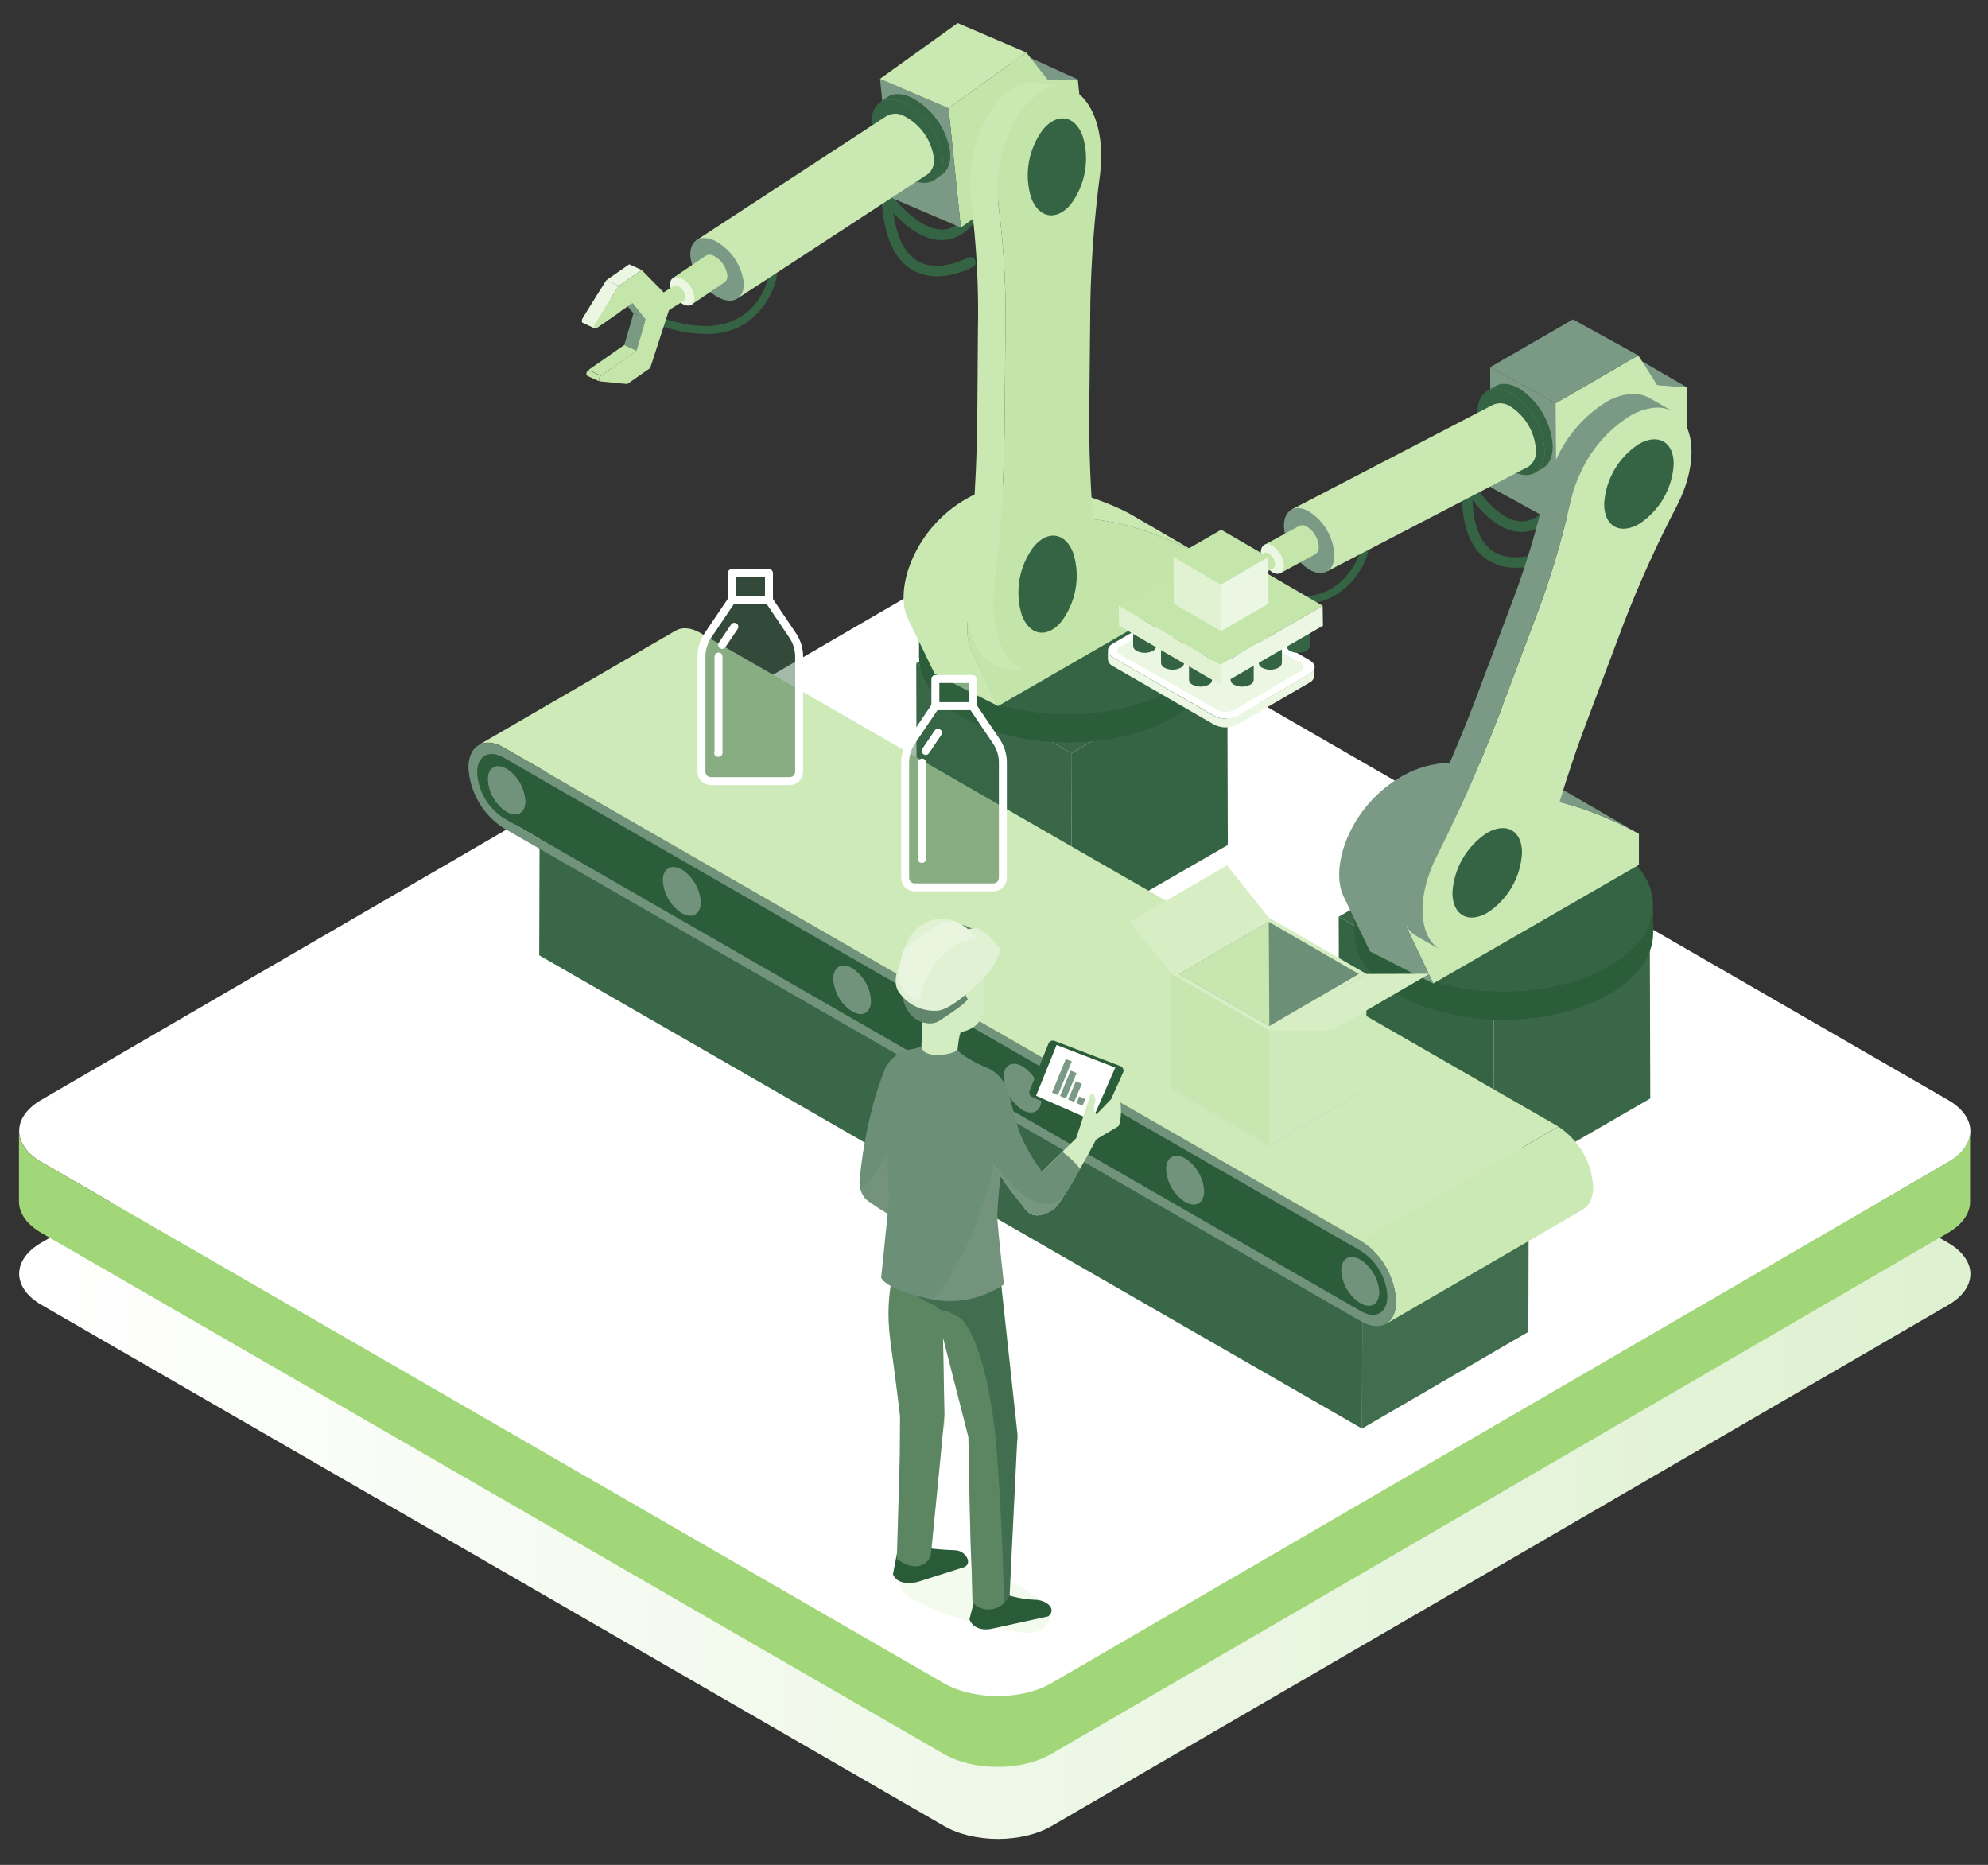 <svg xmlns="http://www.w3.org/2000/svg" width="419" height="393" viewBox="0 0 419 393" fill="none"><rect x="0" y="0" width="419" height="393" fill="#333333" stroke="none"/><g style="mix-blend-mode:multiply"><path d="M199 384.811C205.28 388.431 215.41 388.431 221.64 384.811L410.64 275C416.87 271.37 416.83 265.51 410.56 261.89L220.3 152.07C214.02 148.45 203.9 148.45 197.66 152.07L8.69 261.89C2.46 265.51 2.5 271.38 8.77 275L199 384.811Z" fill="url(#paint0_linear_108_987)"></path></g><path d="M199 354.72C205.28 358.34 215.41 358.34 221.64 354.72L410.64 244.9C416.87 241.28 416.83 235.41 410.56 231.79L220.3 122C214.02 118.38 203.9 118.38 197.66 122L8.69 231.79C2.46 235.41 2.5 241.28 8.77 244.9L199 354.72Z" fill="white"></path><path d="M198.93 369.63C205.2 373.25 215.33 373.25 221.56 369.63L410.56 259.81C413.66 258.01 415.21 255.66 415.22 253.3V238.39C415.22 240.75 413.66 243.1 410.57 244.9L221.57 354.72C215.34 358.34 205.21 358.34 198.93 354.72L8.77 244.9C5.61 243.08 4 240.69 4 238.3V253.21C4 255.6 5.57 257.99 8.73 259.82L198.93 369.63Z" fill="#A1D778"></path><path d="M226 120.77L193.11 139.76L225.78 158.75L258.67 139.76L226 120.77Z" fill="#396747"></path><path d="M225.78 158.75L193.11 139.76L193.22 178.07L225.89 197.05L225.78 158.75Z" fill="#396747"></path><path d="M258.67 139.76L225.78 158.75L225.89 197.05L258.78 178.07L258.67 139.76Z" fill="#346443"></path><path d="M150.55 70.33C152.76 70.142 154.9 69.458 156.81 68.33C158.584 67.184 160.11 65.695 161.299 63.95C162.487 62.205 163.314 60.24 163.73 58.17C163.753 58.059 163.753 57.944 163.731 57.833C163.708 57.721 163.663 57.616 163.599 57.522C163.534 57.429 163.452 57.349 163.356 57.289C163.26 57.228 163.152 57.188 163.04 57.17C162.824 57.135 162.603 57.187 162.425 57.314C162.247 57.442 162.127 57.634 162.09 57.85C162.09 57.91 161.03 63.85 155.94 66.85C151.94 69.24 146.56 69.33 139.94 67.1C139.739 67.042 139.523 67.064 139.337 67.161C139.151 67.257 139.009 67.422 138.94 67.62C138.87 67.828 138.886 68.055 138.983 68.252C139.081 68.449 139.252 68.599 139.46 68.67C143 69.993 146.778 70.559 150.55 70.33Z" fill="#346443"></path><path d="M199.26 50.55H199.4C204.01 50.01 206.19 45.55 206.28 45.36C206.413 45.095 206.434 44.788 206.341 44.507C206.247 44.225 206.045 43.993 205.78 43.86C205.515 43.728 205.208 43.706 204.927 43.8C204.645 43.893 204.413 44.095 204.28 44.36C204.28 44.36 202.52 47.92 199.13 48.36C195.91 48.69 191.96 46.18 187.75 40.96C187.564 40.732 187.296 40.588 187.003 40.558C186.711 40.528 186.418 40.615 186.19 40.8C186.078 40.891 185.984 41.004 185.915 41.131C185.846 41.258 185.803 41.398 185.788 41.542C185.773 41.686 185.787 41.831 185.829 41.97C185.87 42.109 185.939 42.238 186.03 42.35C190.76 48.18 195.21 51 199.26 50.55Z" fill="#346443"></path><path d="M198.78 58.18C201.014 57.925 203.18 57.246 205.16 56.18C205.39 56.023 205.552 55.784 205.614 55.512C205.677 55.24 205.634 54.955 205.495 54.713C205.357 54.471 205.132 54.29 204.866 54.206C204.6 54.122 204.312 54.142 204.06 54.26C204 54.26 198.06 57.58 193.59 55.1C190.24 53.26 188.36 48.71 187.99 41.57C187.995 41.417 187.968 41.265 187.911 41.122C187.853 40.98 187.768 40.851 187.658 40.744C187.549 40.636 187.418 40.553 187.275 40.498C187.132 40.444 186.978 40.419 186.825 40.427C186.672 40.435 186.522 40.474 186.385 40.542C186.248 40.611 186.126 40.707 186.028 40.825C185.93 40.943 185.857 41.079 185.814 41.227C185.772 41.374 185.76 41.528 185.78 41.68C186.19 49.68 188.46 54.81 192.54 57.04C194.456 58.045 196.632 58.442 198.78 58.18Z" fill="#346443"></path><path d="M202.86 151.141C215.11 158.261 235.02 158.261 247.36 151.141C253.57 147.551 256.67 142.851 256.65 138.141V132.141C256.65 136.831 253.56 141.531 247.35 145.141C235.02 152.261 215.1 152.261 202.85 145.141C196.76 141.611 193.71 136.981 193.7 132.351V138.351C193.72 143.001 196.77 147.601 202.86 151.141Z" fill="#2C5D3B"></path><path d="M247.32 145.15C259.66 138.02 259.72 126.49 247.47 119.37C235.22 112.25 215.3 112.24 202.96 119.37C190.62 126.5 190.56 138.02 202.82 145.14C215.08 152.26 235 152.27 247.32 145.15Z" fill="#346443"></path><path d="M210.32 148.81L253.66 123.81V117.29C252.54 116.66 231.31 104.66 218.23 111.29C217.81 111.5 217.39 111.73 216.98 111.97C206.57 117.97 202.09 130.06 204.5 136.57C204.658 136.993 204.852 137.401 205.08 137.79L210.32 148.81Z" fill="#C3E5A9"></path><path d="M217 112C217.41 111.76 217.83 111.53 218.25 111.32C231.33 104.67 252.56 116.67 253.68 117.32L238 108.2C236.88 107.56 217.89 97.85 204.81 104.5C204.39 104.72 203.97 104.94 203.56 105.18C193.14 111.18 188.67 123.27 191.08 129.79C191.241 130.211 191.435 130.619 191.66 131.01L197 142L210.37 148.79L205.11 137.79C204.882 137.401 204.687 136.993 204.53 136.57C202.07 130.06 206.55 118 217 112Z" fill="#C9E8B2"></path><path d="M216.48 11.881L210.16 12.001L220.84 16.861L227.16 16.741L216.48 11.881Z" fill="#7B9A85"></path><path d="M227.16 16.741L220.84 16.861L216.29 11.051L199.92 22.811L202.5 47.951L228.45 29.301L227.16 16.741Z" fill="#C3E5A9"></path><path d="M199.92 22.81L185.47 16.62L188.05 41.76L202.5 47.95L199.92 22.81Z" fill="#7B9A85"></path><path d="M201.84 4.86L185.47 16.62L199.92 22.81L216.29 11.05L201.84 4.86Z" fill="#C9E8B2"></path><path d="M209.6 123.489C209.458 124.617 209.381 125.753 209.37 126.889C209.27 137.759 215.14 144.589 222.03 140.649C223.344 139.864 224.506 138.847 225.46 137.649C228.52 133.713 230.427 129.005 230.97 124.049C231.258 121.858 231.305 119.641 231.11 117.439C230.073 107.747 229.556 98.007 229.56 88.259L229.81 63.579C229.996 54.548 230.683 45.534 231.87 36.579C232.009 35.451 232.082 34.316 232.09 33.179C232.2 22.669 226.7 15.919 220.09 19.059C218.513 19.864 217.125 20.996 216.02 22.379C212.764 26.605 210.802 31.683 210.37 36.999C210.151 39.21 210.191 41.438 210.49 43.639C211.635 52.592 212.11 61.617 211.91 70.639L211.76 85.889C211.774 98.454 211.053 111.009 209.6 123.489Z" fill="#C3E5A9"></path><path d="M203.83 122.51C203.688 123.641 203.611 124.78 203.6 125.92C203.52 134.04 206.77 139.92 211.3 140.71L217.07 141.71C212.55 140.91 209.29 135.04 209.37 126.92C209.381 125.783 209.458 124.648 209.6 123.52C211.054 111.036 211.775 98.478 211.76 85.91L211.91 70.66C212.11 61.637 211.635 52.612 210.49 43.66C210.192 41.459 210.151 39.23 210.37 37.02C210.791 31.695 212.746 26.606 216 22.37C217.105 20.986 218.493 19.855 220.07 19.05C221.392 18.374 222.894 18.136 224.36 18.37L218.59 17.37C217.124 17.136 215.622 17.374 214.3 18.05C212.723 18.851 211.336 19.979 210.23 21.36C206.956 25.595 204.989 30.693 204.57 36.03C204.351 38.24 204.392 40.469 204.69 42.67C205.83 51.622 206.304 60.647 206.11 69.67L206 84.9C205.979 97.467 205.255 110.023 203.83 122.51Z" fill="#C9E8B2"></path><path d="M198.64 36.71C199.84 35.85 200.46 34.2 200.25 31.97C199.874 29.544 198.931 27.241 197.498 25.248C196.064 23.255 194.181 21.628 192 20.5C189.93 19.56 188.14 19.63 186.93 20.5L185.35 21.64C186.55 20.77 188.35 20.7 190.41 21.64C192.593 22.768 194.478 24.396 195.912 26.391C197.346 28.386 198.287 30.692 198.66 33.12C198.88 35.35 198.25 36.99 197.05 37.86L198.64 36.71Z" fill="#346443"></path><path d="M192 37.871C196.12 39.731 199.1 37.601 198.67 33.121C198.297 30.692 197.356 28.386 195.922 26.391C194.488 24.396 192.603 22.768 190.42 21.641C186.31 19.781 183.31 21.911 183.75 26.381C184.122 28.811 185.063 31.118 186.497 33.115C187.931 35.112 189.816 36.742 192 37.871Z" fill="#346443"></path><path d="M225.67 43.07C227.196 41.039 228.219 38.675 228.657 36.172C229.095 33.67 228.935 31.099 228.19 28.67C226.59 24.31 222.85 23.67 219.85 27.26C218.323 29.289 217.297 31.65 216.857 34.151C216.418 36.653 216.576 39.222 217.32 41.65C218.93 46 222.67 46.65 225.67 43.07Z" fill="#346443"></path><path d="M223.7 131C225.225 128.97 226.249 126.609 226.689 124.108C227.129 121.607 226.971 119.038 226.23 116.61C224.62 112.24 220.88 111.61 217.88 115.19C216.352 117.22 215.327 119.584 214.887 122.086C214.448 124.589 214.606 127.16 215.35 129.59C217 134 220.7 134.58 223.7 131Z" fill="#346443"></path><path d="M195.6 36.66C196.097 36.226 196.47 35.668 196.681 35.042C196.892 34.417 196.933 33.747 196.8 33.1C196.521 31.277 195.814 29.546 194.739 28.048C193.663 26.55 192.248 25.328 190.61 24.48C190.032 24.141 189.375 23.962 188.705 23.962C188.035 23.962 187.377 24.141 186.8 24.48L146.73 50.66C147.64 50.01 156.43 62.19 155.53 62.84L195.6 36.66Z" fill="#C9E8B2"></path><path d="M151.72 62.851C154.82 64.251 157.07 62.651 156.72 59.281C156.44 57.457 155.733 55.724 154.655 54.226C153.578 52.728 152.161 51.506 150.52 50.661C147.43 49.261 145.18 50.851 145.52 54.221C145.799 56.047 146.506 57.78 147.584 59.28C148.661 60.78 150.079 62.004 151.72 62.851Z" fill="#7B9A85"></path><path d="M152.72 59.49C152.948 59.292 153.12 59.036 153.216 58.75C153.313 58.463 153.332 58.156 153.27 57.86C153.142 57.028 152.821 56.237 152.331 55.553C151.841 54.868 151.196 54.309 150.45 53.92C150.186 53.765 149.886 53.684 149.58 53.684C149.274 53.684 148.974 53.765 148.71 53.92L141.79 58.61C142.21 58.31 146.22 63.87 145.79 64.17L152.72 59.49Z" fill="#C5E6AB"></path><path d="M144.07 64.18C145.48 64.82 146.51 64.09 146.36 62.56C146.231 61.727 145.908 60.936 145.416 60.251C144.925 59.567 144.278 59.008 143.53 58.62C142.12 57.98 141.09 58.71 141.24 60.24C141.369 61.073 141.692 61.864 142.184 62.548C142.676 63.233 143.322 63.792 144.07 64.18Z" fill="#ECF7E3"></path><path d="M144.17 63.34C144.294 63.231 144.387 63.092 144.439 62.935C144.492 62.779 144.502 62.612 144.47 62.45C144.4 61.996 144.224 61.565 143.956 61.191C143.689 60.818 143.337 60.513 142.93 60.3C142.781 60.205 142.607 60.154 142.43 60.154C142.253 60.154 142.079 60.205 141.93 60.3L134.79 64.91C135.01 64.75 137.2 67.78 136.98 67.91L144.17 63.34Z" fill="#C5E6AB"></path><path d="M137.33 67.07C137.261 66.614 137.085 66.181 136.815 65.807C136.545 65.433 136.191 65.129 135.78 64.92C135.01 64.57 134.45 64.97 134.53 65.8C134.601 66.255 134.779 66.687 135.048 67.06C135.317 67.434 135.671 67.739 136.08 67.95C136.85 68.3 137.41 67.91 137.33 67.07Z" fill="#ECF7E3"></path><path d="M133.52 66.04L131.57 72.71L134.19 73.9L136.14 67.23L133.52 66.04Z" fill="#799983"></path><path d="M131.57 72.71L124.03 77.96L126.65 79.15L134.19 73.9L131.57 72.71Z" fill="#C5E6AB"></path><path d="M133.32 63.88L130.7 62.69L133.52 66.04L136.14 67.23L133.32 63.88Z" fill="#799983"></path><path d="M124 78C123.57 78.31 123.45 79 123.76 79.19L126.38 80.39C126.07 80.25 126.19 79.5 126.62 79.19L124 78Z" fill="#C5E6AB"></path><path d="M132.62 55.7L127.78 59.06L130.41 60.25L135.24 56.89L132.62 55.7Z" fill="#ECF7E3"></path><path d="M127.78 59.06L122.81 67.081L125.43 68.271L130.41 60.251L127.78 59.06Z" fill="#ECF7E3"></path><path d="M122.81 67.08C122.56 67.49 122.61 67.91 122.81 68.01L125.43 69.2C125.22 69.1 125.17 68.68 125.43 68.27L122.81 67.08Z" fill="#C5E6AB"></path><path d="M126.65 79.151C126.19 79.481 126.08 80.331 126.49 80.371L132.21 80.931L137.04 77.561L141.63 63.411L135.24 56.891L130.4 60.261L125.4 68.261C125.04 68.841 125.29 69.441 125.74 69.121L133.29 63.871L136.11 67.221L134.16 73.891L126.65 79.151Z" fill="#C5E6AB"></path><path d="M127.16 61.181C127.01 61.031 126.88 60.88 126.75 60.73L122.81 67.081L125.43 68.27L128.73 62.961C128.246 62.334 127.721 61.739 127.16 61.181Z" fill="#ECF7E3"></path><path d="M122.81 67.08C122.56 67.49 122.61 67.91 122.81 68.01L125.43 69.2C125.22 69.1 125.17 68.68 125.43 68.27L122.81 67.08Z" fill="#ECF7E3"></path><path d="M125.77 69.13L130.66 65.73C130.067 64.773 129.422 63.848 128.73 62.96L125.43 68.27C125.07 68.84 125.32 69.45 125.77 69.13Z" fill="#C5E6AB"></path><path d="M255.92 150.86C256.681 151.249 257.525 151.452 258.38 151.452C259.235 151.452 260.079 151.249 260.84 150.86L276.08 142C277.43 141.22 277.42 140 276.08 139.16L254.67 126.79C253.909 126.405 253.068 126.204 252.215 126.204C251.362 126.204 250.521 126.405 249.76 126.79L234.52 135.65C233.17 136.43 233.18 137.71 234.52 138.49L255.92 150.86Z" fill="white"></path><path d="M256.63 149.62C257.175 149.894 257.78 150.032 258.39 150.02C258.99 150.037 259.585 149.903 260.12 149.63L274.29 141.34C274.427 141.261 274.541 141.147 274.62 141.01C274.699 140.873 274.741 140.718 274.741 140.56C274.741 140.402 274.699 140.246 274.62 140.109C274.541 139.972 274.427 139.859 274.29 139.78L253.92 128C253.383 127.723 252.784 127.585 252.18 127.6C251.579 127.585 250.984 127.723 250.45 128C250.45 128 239.45 134.33 235.85 136.46C235.731 136.527 235.633 136.624 235.564 136.742C235.496 136.86 235.459 136.993 235.459 137.13C235.459 137.266 235.496 137.4 235.564 137.517C235.633 137.635 235.731 137.733 235.85 137.8L256.63 149.62Z" fill="#ECF7E3"></path><path d="M255.88 152.7C256.641 153.089 257.485 153.292 258.34 153.292C259.195 153.292 260.039 153.089 260.8 152.7L276 143.85C276.274 143.721 276.511 143.524 276.686 143.277C276.862 143.03 276.97 142.741 277 142.44V140.6C276.971 140.9 276.863 141.188 276.688 141.434C276.512 141.679 276.275 141.875 276 142L260.76 150.86C259.999 151.249 259.155 151.452 258.3 151.452C257.445 151.452 256.601 151.249 255.84 150.86L234.5 138.49C234.222 138.361 233.982 138.161 233.807 137.91C233.631 137.659 233.525 137.365 233.5 137.06V138.9C233.525 139.206 233.631 139.501 233.807 139.754C233.982 140.007 234.221 140.209 234.5 140.34L255.88 152.7Z" fill="#ECF7E3"></path><path d="M315.04 174.2L282.15 193.18L314.82 212.17L347.71 193.18L315.04 174.2Z" fill="#396747"></path><path d="M314.82 212.17L282.15 193.18L282.26 231.49L314.93 250.48L314.82 212.17Z" fill="#346443"></path><path d="M347.71 193.18L314.82 212.17L314.93 250.48L347.82 231.49L347.71 193.18Z" fill="#396747"></path><path d="M274 127.35C276.22 127.376 278.417 126.905 280.43 125.97C282.31 125.01 283.978 123.681 285.334 122.063C286.689 120.444 287.705 118.569 288.32 116.55C288.372 116.339 288.339 116.116 288.229 115.929C288.119 115.742 287.94 115.606 287.73 115.55C287.626 115.523 287.517 115.516 287.41 115.531C287.303 115.546 287.201 115.582 287.108 115.637C287.015 115.692 286.934 115.765 286.869 115.851C286.804 115.937 286.757 116.035 286.73 116.14C286.73 116.14 285.08 121.96 279.73 124.5C275.53 126.5 270.15 126.03 263.73 123.15C263.631 123.104 263.524 123.079 263.415 123.075C263.306 123.071 263.197 123.089 263.095 123.127C262.993 123.165 262.899 123.223 262.82 123.297C262.74 123.371 262.675 123.461 262.63 123.56C262.541 123.76 262.534 123.988 262.611 124.193C262.688 124.399 262.842 124.566 263.04 124.66C266.463 126.318 270.198 127.235 274 127.35Z" fill="#346443"></path><path d="M320.71 112.1H320.85C325.49 112.02 328.1 107.8 328.21 107.62C328.363 107.368 328.409 107.066 328.338 106.78C328.268 106.494 328.087 106.248 327.835 106.095C327.583 105.943 327.281 105.897 326.995 105.967C326.709 106.037 326.463 106.218 326.31 106.47C326.31 106.47 324.21 109.84 320.8 109.89C317.56 109.89 313.88 107 310.21 101.39C310.134 101.259 310.033 101.145 309.911 101.055C309.79 100.964 309.651 100.9 309.504 100.865C309.357 100.83 309.204 100.826 309.055 100.852C308.906 100.878 308.764 100.935 308.638 101.018C308.511 101.102 308.403 101.21 308.32 101.336C308.237 101.463 308.181 101.605 308.155 101.754C308.129 101.903 308.134 102.056 308.169 102.203C308.204 102.351 308.269 102.489 308.36 102.61C312.49 108.91 316.64 112.1 320.71 112.1Z" fill="#346443"></path><path d="M309.34 100.89C309.194 100.883 309.049 100.905 308.911 100.955C308.774 101.005 308.648 101.081 308.54 101.179C308.432 101.278 308.345 101.396 308.283 101.529C308.222 101.661 308.186 101.804 308.18 101.95C307.79 109.95 309.54 115.28 313.37 117.9C315.179 119.088 317.306 119.699 319.47 119.65C321.712 119.614 323.928 119.156 326 118.3C326.222 118.155 326.384 117.936 326.458 117.682C326.533 117.428 326.514 117.156 326.405 116.915C326.297 116.674 326.106 116.479 325.866 116.366C325.627 116.254 325.355 116.23 325.1 116.3C325.03 116.3 318.84 119.01 314.59 116.1C311.45 113.94 310.03 109.22 310.37 102.1C310.384 101.952 310.368 101.804 310.323 101.663C310.278 101.521 310.206 101.391 310.11 101.278C310.014 101.165 309.896 101.073 309.764 101.006C309.632 100.939 309.488 100.9 309.34 100.89Z" fill="#346443"></path><path d="M294.63 209.57C306.89 216.7 326.8 216.7 339.13 209.57C345.34 205.99 348.44 201.29 348.43 196.57V190.57C348.43 195.27 345.34 199.97 339.13 203.57C326.8 210.7 306.89 210.69 294.63 203.57C288.54 200.03 285.49 195.41 285.48 190.77V196.77C285.49 201.41 288.54 206 294.63 209.57Z" fill="#2C5D3B"></path><path d="M339.09 203.58C351.43 196.46 351.49 184.93 339.24 177.8C326.99 170.67 307.07 170.68 294.74 177.8C282.41 184.92 282.34 196.46 294.59 203.58C306.84 210.7 326.76 210.71 339.09 203.58Z" fill="#346443"></path><path d="M302.09 207.25L345.43 182.25V175.72C344.32 175.09 323.08 163.1 310.01 169.72C309.58 169.93 309.17 170.16 308.76 170.39C298.34 176.39 293.87 188.48 296.28 195C296.434 195.423 296.625 195.831 296.85 196.22L302.09 207.25Z" fill="#C9E8B2"></path><path d="M308.74 170.4C309.15 170.17 309.56 169.94 309.99 169.73C323.06 163.08 344.3 175.07 345.41 175.73L329.8 166.66C328.69 166.03 309.69 156.32 296.62 162.97C296.19 163.18 295.77 163.41 295.37 163.65C284.95 169.65 280.48 181.74 282.89 188.25C283.04 188.674 283.231 189.083 283.46 189.47L288.72 200.47L302.09 207.26L296.83 196.26C296.605 195.871 296.414 195.463 296.26 195.04C293.85 188.49 298.32 176.42 308.74 170.4Z" fill="#7B9A85"></path><path d="M345.4 75.74L339.11 75.23L349.25 81.129L355.55 81.629L345.4 75.74Z" fill="#7B9A85"></path><path d="M355.55 81.629L349.25 81.129L345.3 74.899L327.84 84.979L327.92 110.239L355.59 94.259L355.55 81.629Z" fill="#C9E8B2"></path><path d="M327.84 84.98L314.08 77.38L314.15 102.65L327.92 110.24L327.84 84.98Z" fill="#7B9A85"></path><path d="M331.53 67.3L314.08 77.38L327.84 84.98L345.3 74.9L331.53 67.3Z" fill="#7B9A85"></path><path d="M308.61 200.86C310.107 200.571 311.542 200.023 312.85 199.24C317.069 196.584 320.474 192.816 322.69 188.35C323.709 186.39 324.51 184.325 325.08 182.191C327.424 172.731 330.275 163.404 333.62 154.251L342.31 131.141C345.58 122.705 349.319 114.459 353.51 106.441C354.025 105.429 354.485 104.391 354.89 103.331C358.59 93.49 355.74 85.27 348.46 85.951C346.69 86.16 344.985 86.747 343.46 87.671C338.936 90.533 335.343 94.65 333.12 99.52C332.168 101.523 331.457 103.631 331 105.8C329.008 114.587 326.367 123.214 323.1 131.61L317.73 145.881C313.441 157.692 308.462 169.242 302.82 180.47C302.297 181.482 301.837 182.524 301.44 183.591C297.61 193.771 300.78 202.2 308.61 200.86Z" fill="#C9E8B2"></path><path d="M302.81 180.47C308.452 169.242 313.431 157.692 317.72 145.881L323.09 131.611C326.361 123.214 329.005 114.587 331 105.801C331.473 103.629 332.201 101.521 333.17 99.52C335.393 94.65 338.986 90.533 343.51 87.671C345.035 86.747 346.74 86.16 348.51 85.951C349.983 85.772 351.475 86.066 352.77 86.79L347.68 83.891C346.384 83.169 344.892 82.879 343.42 83.061C341.649 83.266 339.943 83.852 338.42 84.781C333.897 87.639 330.304 91.753 328.08 96.621C327.117 98.623 326.389 100.731 325.91 102.901C323.924 111.689 321.283 120.316 318.01 128.711L312.63 143.001C308.315 154.802 303.337 166.35 297.72 177.591C297.203 178.608 296.743 179.653 296.34 180.72C293.49 188.32 294.53 194.941 298.51 197.251L303.6 200.151C299.6 197.841 298.6 191.21 301.43 183.61C301.826 182.537 302.287 181.488 302.81 180.47Z" fill="#7B9A85"></path><path d="M323.5 99.66L325.19 98.66C326.46 97.92 327.25 96.34 327.26 94.1C327.129 91.647 326.421 89.259 325.192 87.132C323.963 85.005 322.249 83.199 320.19 81.86C318.19 80.73 316.44 80.62 315.19 81.37L313.5 82.37C314.78 81.62 316.57 81.73 318.5 82.87C320.561 84.207 322.275 86.014 323.504 88.141C324.733 90.269 325.441 92.656 325.57 95.11C325.56 97.34 324.77 98.92 323.5 99.66Z" fill="#346443"></path><path d="M325.57 95.11C325.441 92.656 324.733 90.269 323.504 88.141C322.275 86.014 320.561 84.208 318.5 82.87C314.59 80.61 311.4 82.42 311.39 86.87C311.518 89.324 312.224 91.713 313.451 93.842C314.678 95.971 316.391 97.779 318.45 99.12C322.37 101.43 325.55 99.61 325.57 95.11Z" fill="#346443"></path><path d="M345.46 110.42C347.59 109.038 349.362 107.171 350.631 104.972C351.9 102.773 352.63 100.305 352.76 97.77C352.76 93.11 349.46 91.24 345.41 93.58C343.28 94.962 341.507 96.828 340.237 99.027C338.966 101.226 338.234 103.694 338.1 106.23C338.11 110.89 341.41 112.76 345.46 110.42Z" fill="#346443"></path><path d="M313.48 192.36C315.611 190.976 317.383 189.108 318.654 186.907C319.924 184.707 320.656 182.238 320.79 179.7C320.79 175.05 317.48 173.17 313.43 175.51C311.302 176.897 309.531 178.766 308.261 180.966C306.991 183.166 306.257 185.634 306.12 188.17C306.14 192.83 309.43 194.7 313.48 192.36Z" fill="#346443"></path><path d="M322.16 98.33C322.701 97.948 323.131 97.429 323.405 96.826C323.679 96.224 323.788 95.559 323.72 94.9C323.622 93.057 323.09 91.263 322.167 89.664C321.245 88.065 319.957 86.707 318.41 85.7C317.868 85.308 317.231 85.066 316.565 85.001C315.899 84.936 315.228 85.05 314.62 85.33L272.15 107.41C273.15 106.84 280.66 119.84 279.7 120.41L322.16 98.33Z" fill="#C9E8B2"></path><path d="M281.25 117C281.154 115.157 280.623 113.363 279.7 111.766C278.777 110.168 277.489 108.813 275.94 107.81C273 106.11 270.61 107.47 270.6 110.81C270.697 112.655 271.228 114.451 272.151 116.051C273.074 117.652 274.362 119.012 275.91 120.02C278.85 121.73 281.25 120.36 281.25 117Z" fill="#7B9A85"></path><path d="M277.24 116.78C277.483 116.603 277.676 116.367 277.8 116.093C277.925 115.82 277.976 115.519 277.95 115.22C277.904 114.378 277.66 113.559 277.237 112.829C276.815 112.099 276.227 111.479 275.52 111.02C275.273 110.839 274.982 110.729 274.678 110.699C274.374 110.669 274.067 110.721 273.79 110.85L266.44 114.85C266.89 114.6 270.33 120.53 269.89 120.78L277.24 116.78Z" fill="#C5E6AB"></path><path d="M270.6 119.2C270.554 118.358 270.31 117.539 269.887 116.809C269.465 116.079 268.877 115.459 268.17 115C266.83 114.23 265.74 114.85 265.74 116.39C265.782 117.231 266.023 118.051 266.444 118.781C266.865 119.511 267.453 120.131 268.16 120.59C269.5 121.37 270.59 120.75 270.6 119.2Z" fill="#ECF7E3"></path><path d="M268.34 119.77C268.475 119.674 268.582 119.544 268.651 119.393C268.719 119.242 268.747 119.075 268.73 118.91C268.704 118.452 268.571 118.006 268.342 117.608C268.113 117.211 267.794 116.872 267.41 116.62C267.266 116.518 267.098 116.456 266.922 116.441C266.747 116.425 266.57 116.456 266.41 116.53L258.85 120.41C259.09 120.27 260.97 123.51 260.73 123.65L268.34 119.77Z" fill="#C5E6AB"></path><path d="M261.17 122.79C261.144 122.331 261.011 121.884 260.78 121.486C260.548 121.088 260.226 120.75 259.84 120.5C259.11 120.08 258.51 120.42 258.51 121.26C258.535 121.72 258.668 122.167 258.899 122.565C259.131 122.963 259.453 123.301 259.84 123.55C260.57 124 261.16 123.64 261.17 122.79Z" fill="#ECF7E3"></path><path d="M271.87 137.16C272.404 137.432 272.995 137.573 273.595 137.573C274.194 137.573 274.785 137.432 275.32 137.16C275.519 137.072 275.691 136.933 275.819 136.758C275.947 136.582 276.027 136.376 276.05 136.16V132.16C276.029 132.376 275.952 132.582 275.825 132.758C275.699 132.933 275.528 133.072 275.33 133.16C274.795 133.432 274.204 133.573 273.605 133.573C273.005 133.573 272.414 133.432 271.88 133.16C271.684 133.07 271.516 132.93 271.391 132.755C271.267 132.58 271.19 132.374 271.17 132.16V136.16C271.189 136.373 271.264 136.578 271.387 136.753C271.51 136.929 271.676 137.069 271.87 137.16Z" fill="#346443"></path><path d="M275.31 133.17C275.517 133.097 275.696 132.962 275.823 132.783C275.95 132.603 276.018 132.389 276.018 132.17C276.018 131.95 275.95 131.736 275.823 131.557C275.696 131.378 275.517 131.243 275.31 131.17C274.774 130.898 274.181 130.757 273.58 130.757C272.979 130.757 272.386 130.898 271.85 131.17C271.647 131.247 271.473 131.384 271.35 131.562C271.227 131.741 271.161 131.953 271.161 132.17C271.161 132.387 271.227 132.599 271.35 132.777C271.473 132.956 271.647 133.093 271.85 133.17C272.386 133.443 272.979 133.585 273.58 133.585C274.181 133.585 274.774 133.443 275.31 133.17Z" fill="#346443"></path><path d="M266 140.721C266.535 140.992 267.126 141.134 267.725 141.134C268.325 141.134 268.916 140.992 269.45 140.721C269.649 140.633 269.821 140.494 269.949 140.318C270.077 140.143 270.157 139.937 270.18 139.721V135.721C270.159 135.936 270.081 136.142 269.955 136.317C269.828 136.493 269.658 136.632 269.46 136.721C268.926 136.992 268.335 137.134 267.735 137.134C267.136 137.134 266.545 136.992 266.01 136.721C265.815 136.631 265.646 136.491 265.522 136.316C265.397 136.14 265.321 135.935 265.3 135.721V139.721C265.32 139.934 265.395 140.138 265.518 140.314C265.64 140.489 265.807 140.629 266 140.721Z" fill="#346443"></path><path d="M269.41 136.73C269.617 136.658 269.797 136.522 269.923 136.343C270.05 136.164 270.119 135.95 270.119 135.73C270.119 135.511 270.05 135.297 269.923 135.118C269.797 134.938 269.617 134.803 269.41 134.73C268.874 134.459 268.281 134.317 267.68 134.317C267.079 134.317 266.486 134.459 265.95 134.73C265.743 134.803 265.564 134.938 265.437 135.118C265.31 135.297 265.242 135.511 265.242 135.73C265.242 135.95 265.31 136.164 265.437 136.343C265.564 136.522 265.743 136.658 265.95 136.73C266.486 137.003 267.079 137.146 267.68 137.146C268.281 137.146 268.874 137.003 269.41 136.73Z" fill="#346443"></path><path d="M260.07 144.28C260.604 144.554 261.195 144.697 261.795 144.697C262.395 144.697 262.986 144.554 263.52 144.28C263.718 144.193 263.89 144.055 264.017 143.879C264.143 143.703 264.22 143.496 264.24 143.28V139.28C264.218 139.496 264.141 139.701 264.014 139.877C263.888 140.052 263.717 140.192 263.52 140.28C262.985 140.552 262.394 140.693 261.795 140.693C261.195 140.693 260.604 140.552 260.07 140.28C259.874 140.19 259.706 140.051 259.581 139.875C259.457 139.7 259.38 139.495 259.36 139.28V143.28C259.38 143.495 259.457 143.7 259.581 143.875C259.706 144.051 259.874 144.19 260.07 144.28Z" fill="#346443"></path><path d="M263.51 140.29C263.717 140.217 263.896 140.082 264.023 139.903C264.15 139.724 264.218 139.509 264.218 139.29C264.218 139.07 264.15 138.856 264.023 138.677C263.896 138.498 263.717 138.363 263.51 138.29C262.974 138.018 262.381 137.877 261.78 137.877C261.179 137.877 260.586 138.018 260.05 138.29C259.843 138.363 259.664 138.498 259.537 138.677C259.41 138.856 259.342 139.07 259.342 139.29C259.342 139.509 259.41 139.724 259.537 139.903C259.664 140.082 259.843 140.217 260.05 140.29C260.586 140.563 261.179 140.705 261.78 140.705C262.381 140.705 262.974 140.563 263.51 140.29Z" fill="#346443"></path><path d="M243 137.159C243.196 137.069 243.364 136.93 243.489 136.754C243.613 136.579 243.69 136.373 243.71 136.159V132.159C243.692 132.374 243.616 132.58 243.491 132.756C243.366 132.932 243.197 133.071 243 133.159C242.466 133.431 241.875 133.572 241.275 133.572C240.676 133.572 240.085 133.431 239.55 133.159C239.353 133.07 239.183 132.93 239.057 132.755C238.931 132.58 238.853 132.374 238.83 132.159V136.159C238.852 136.374 238.929 136.58 239.056 136.756C239.182 136.931 239.353 137.071 239.55 137.159C240.085 137.431 240.676 137.572 241.275 137.572C241.875 137.572 242.466 137.431 243 137.159Z" fill="#346443"></path><path d="M243 133.18C243.207 133.107 243.386 132.971 243.513 132.792C243.64 132.613 243.708 132.399 243.708 132.18C243.708 131.96 243.64 131.746 243.513 131.567C243.386 131.388 243.207 131.252 243 131.18C242.464 130.908 241.871 130.767 241.27 130.767C240.669 130.767 240.076 130.908 239.54 131.18C238.59 131.73 238.61 132.63 239.54 133.18C240.076 133.453 240.669 133.595 241.27 133.595C241.871 133.595 242.464 133.453 243 133.18Z" fill="#346443"></path><path d="M248.87 140.72C249.067 140.631 249.236 140.492 249.361 140.316C249.486 140.141 249.561 139.935 249.58 139.72V135.72C249.561 135.933 249.487 136.138 249.364 136.314C249.241 136.489 249.074 136.629 248.88 136.72C248.345 136.991 247.754 137.133 247.155 137.133C246.555 137.133 245.964 136.991 245.43 136.72C245.23 136.633 245.057 136.495 244.929 136.319C244.8 136.143 244.721 135.936 244.7 135.72V139.72C244.721 139.935 244.799 140.141 244.926 140.316C245.052 140.492 245.223 140.631 245.42 140.72C245.954 140.991 246.545 141.133 247.145 141.133C247.744 141.133 248.335 140.991 248.87 140.72Z" fill="#346443"></path><path d="M248.89 136.74C249.093 136.663 249.267 136.526 249.39 136.347C249.513 136.169 249.579 135.957 249.579 135.74C249.579 135.523 249.513 135.311 249.39 135.133C249.267 134.954 249.093 134.817 248.89 134.74C248.354 134.469 247.761 134.327 247.16 134.327C246.559 134.327 245.966 134.469 245.43 134.74C244.48 135.3 244.5 136.19 245.43 136.74C245.966 137.013 246.559 137.156 247.16 137.156C247.761 137.156 248.354 137.013 248.89 136.74Z" fill="#346443"></path><path d="M254.77 144.279C254.967 144.191 255.136 144.052 255.261 143.876C255.386 143.7 255.462 143.494 255.48 143.279V139.279C255.462 139.493 255.387 139.698 255.264 139.873C255.141 140.049 254.974 140.189 254.78 140.279C254.246 140.551 253.655 140.692 253.055 140.692C252.456 140.692 251.865 140.551 251.33 140.279C251.13 140.193 250.957 140.055 250.829 139.879C250.7 139.703 250.621 139.496 250.6 139.279V143.279C250.622 143.495 250.699 143.7 250.826 143.876C250.952 144.051 251.123 144.191 251.32 144.279C251.854 144.553 252.445 144.696 253.045 144.696C253.645 144.696 254.236 144.553 254.77 144.279Z" fill="#346443"></path><path d="M254.79 140.3C255.79 139.75 255.73 138.85 254.79 138.3C254.254 138.028 253.661 137.887 253.06 137.887C252.459 137.887 251.866 138.028 251.33 138.3C250.38 138.86 250.4 139.75 251.33 140.3C251.866 140.573 252.459 140.715 253.06 140.715C253.661 140.715 254.254 140.573 254.79 140.3Z" fill="#346443"></path><path d="M257.36 115.21L235.8 127.66L257.22 140.11L278.77 127.66L257.36 115.21Z" fill="#C5E6AB"></path><path d="M257.22 140.11L235.8 127.66L235.86 131.86L257.28 144.31L257.22 140.11Z" fill="#E0F2D2"></path><path d="M278.77 127.66L257.22 140.11L257.28 144.31L278.83 131.86L278.77 127.66Z" fill="#ECF7E3"></path><path d="M257.38 111.63L247.36 117.41L257.31 123.2L267.33 117.41L257.38 111.63Z" fill="#C5E6AB"></path><path d="M257.31 123.2L247.36 117.41L247.39 127.22L257.34 133L257.31 123.2Z" fill="#E0F2D2"></path><path d="M267.33 117.41L257.31 123.2L257.34 133L267.36 127.22L267.33 117.41Z" fill="#ECF7E3"></path><path d="M287.17 263.129L113.76 163.399L113.65 201.319L287.06 301.049L287.17 263.129Z" fill="#396747"></path><path d="M287.17 263.13L287.06 301.05L322.12 280.67L322.23 242.75L287.17 263.13Z" fill="#416E4F"></path><path d="M322.23 242.75L148.82 143.02L113.76 163.4L287.17 263.13L322.23 242.75Z" fill="#C8E7B0"></path><path d="M286.92 261.53L328.45 237.4L147.65 133.4C145.6 132.22 143.75 132.11 142.41 132.89L100.88 157C102.22 156.22 104.08 156.32 106.12 157.5L286.92 261.53Z" fill="#CEEAB8"></path><path d="M110.77 168.84C110.696 167.457 110.295 166.111 109.6 164.914C108.904 163.716 107.934 162.7 106.77 161.95C104.57 160.68 102.77 161.7 102.77 164.24C102.845 165.623 103.246 166.969 103.941 168.166C104.637 169.364 105.606 170.38 106.77 171.13C109 172.4 110.76 171.37 110.77 168.84Z" fill="#71927B"></path><path d="M183.59 210.89C183.518 209.506 183.117 208.158 182.422 206.958C181.726 205.759 180.756 204.741 179.59 203.99C177.39 202.72 175.59 203.75 175.59 206.28C175.664 207.664 176.065 209.009 176.76 210.207C177.456 211.405 178.425 212.42 179.59 213.17C181.79 214.44 183.59 213.42 183.59 210.89Z" fill="#71927B"></path><path d="M286.88 276.34C289.88 278.1 292.41 276.69 292.42 273.19C292.319 271.278 291.767 269.417 290.809 267.759C289.852 266.101 288.515 264.693 286.91 263.65L106.11 159.65C103.11 157.89 100.58 159.3 100.57 162.81C100.671 164.722 101.223 166.583 102.18 168.241C103.138 169.899 104.474 171.307 106.08 172.35L286.88 276.34ZM286.71 265.44C287.874 266.19 288.844 267.206 289.539 268.403C290.235 269.601 290.636 270.947 290.71 272.33C290.71 274.86 288.91 275.89 286.71 274.61C285.545 273.86 284.576 272.845 283.88 271.647C283.185 270.449 282.784 269.103 282.71 267.72C282.72 265.19 284.51 264.16 286.71 265.44ZM249.8 244.13C250.964 244.88 251.934 245.896 252.629 247.093C253.325 248.291 253.726 249.637 253.8 251.02C253.8 253.55 252 254.58 249.8 253.3C248.635 252.55 247.666 251.535 246.97 250.337C246.275 249.139 245.874 247.793 245.8 246.41C245.8 243.88 247.6 242.86 249.8 244.13ZM215.52 224.73C216.684 225.48 217.654 226.496 218.349 227.693C219.045 228.891 219.446 230.237 219.52 231.62C219.52 234.15 217.73 235.18 215.52 233.9C214.356 233.149 213.388 232.133 212.692 230.936C211.997 229.738 211.595 228.393 211.52 227.01C211.53 224.48 213.32 223.45 215.52 224.73ZM179.61 204C180.776 204.751 181.746 205.768 182.442 206.968C183.137 208.168 183.538 209.515 183.61 210.9C183.61 213.43 181.81 214.45 179.61 213.18C178.445 212.43 177.476 211.415 176.78 210.217C176.085 209.019 175.684 207.673 175.61 206.29C175.62 203.75 177.41 202.72 179.61 204ZM143.7 183.26C144.864 184.01 145.834 185.026 146.529 186.223C147.225 187.421 147.626 188.767 147.7 190.15C147.7 192.68 145.9 193.71 143.7 192.44C142.536 191.69 141.567 190.674 140.871 189.476C140.176 188.278 139.774 186.933 139.7 185.55C139.71 183 141.5 182 143.7 183.26ZM102.79 164.26C102.79 161.72 104.59 160.7 106.79 161.97C107.954 162.72 108.924 163.736 109.619 164.933C110.315 166.131 110.716 167.477 110.79 168.86C110.79 171.39 108.99 172.42 106.79 171.15C105.623 170.398 104.652 169.379 103.957 168.177C103.261 166.976 102.861 165.626 102.79 164.24V164.26Z" fill="#2C5D3B"></path><path d="M292.11 279L333.64 254.87C334.96 254.1 335.78 252.47 335.79 250.15C335.654 247.601 334.918 245.121 333.643 242.911C332.368 240.7 330.588 238.822 328.45 237.43L286.92 261.56C289.06 262.951 290.841 264.828 292.116 267.039C293.392 269.25 294.126 271.731 294.26 274.28C294.26 276.57 293.43 278.2 292.11 279Z" fill="#CBE9B4"></path><path d="M286.87 278.46C290.93 280.81 294.25 278.92 294.26 274.25C294.127 271.701 293.392 269.22 292.116 267.01C290.841 264.799 289.06 262.921 286.92 261.53L106.12 157.53C102.06 155.19 98.74 157.08 98.73 161.75C98.867 164.298 99.603 166.778 100.878 168.989C102.153 171.199 103.932 173.077 106.07 174.47L286.87 278.46ZM100.57 162.81C100.57 159.3 103.06 157.89 106.12 159.65L286.91 263.65C288.516 264.693 289.852 266.101 290.809 267.759C291.767 269.417 292.319 271.278 292.42 273.19C292.42 276.69 289.92 278.1 286.88 276.34L106.08 172.34C104.476 171.298 103.14 169.892 102.183 168.236C101.225 166.58 100.673 164.721 100.57 162.81Z" fill="#71927B"></path><path d="M147.68 190.15C147.639 188.765 147.24 187.414 146.52 186.23C145.999 185.316 145.322 184.5 144.52 183.82C144.265 183.612 143.994 183.425 143.71 183.26C141.51 181.99 139.71 183.01 139.71 185.55C139.785 186.933 140.186 188.278 140.881 189.476C141.577 190.673 142.546 191.689 143.71 192.44C145.88 193.71 147.68 192.69 147.68 190.15Z" fill="#71927B"></path><path d="M219.5 231.62C219.426 230.237 219.025 228.891 218.33 227.694C217.634 226.496 216.664 225.48 215.5 224.73C213.3 223.45 211.5 224.48 211.5 227.01C211.575 228.393 211.977 229.738 212.672 230.936C213.368 232.133 214.337 233.149 215.5 233.9C217.71 235.18 219.5 234.15 219.5 231.62Z" fill="#71927B"></path><path d="M253.78 251C253.706 249.617 253.305 248.271 252.61 247.073C251.914 245.875 250.944 244.86 249.78 244.11C247.58 242.84 245.78 243.86 245.78 246.39C245.854 247.773 246.255 249.118 246.95 250.316C247.646 251.514 248.616 252.53 249.78 253.28C252 254.58 253.77 253.55 253.78 251Z" fill="#71927B"></path><path d="M290.69 272.33C290.616 270.947 290.215 269.601 289.52 268.404C288.824 267.206 287.854 266.19 286.69 265.44C284.49 264.16 282.69 265.19 282.69 267.72C282.764 269.103 283.165 270.449 283.86 271.647C284.556 272.845 285.525 273.86 286.69 274.61C288.89 275.89 290.68 274.86 290.69 272.33Z" fill="#71927B"></path><path d="M267.4 193.351L246.93 205.251L267.54 217.141L288.01 205.251L267.4 193.351Z" fill="#D7EEC5"></path><path d="M267.41 194.271L248.53 205.25L267.53 216.211L286.41 205.25L267.41 194.271Z" fill="#6C8F77"></path><g opacity="0.2"><path d="M267.4 217.881L246.94 229.771L267.54 241.661L288 229.771L267.4 217.881Z" fill="#CDCDCD"></path></g><path d="M248.53 205.25L267.53 216.211L267.41 194.271L248.53 205.25Z" fill="#C8E7B0"></path><path d="M258.61 182.36L238.13 194.25L246.93 205.25L267.4 193.35L258.61 182.36Z" fill="#D7EEC5"></path><path d="M267.54 217.14L267.47 241.15L287.94 229.25L288.01 205.25L267.54 217.14Z" fill="#CFEABA"></path><path d="M246.93 205.25L246.86 229.25L267.47 241.15L267.54 217.14L246.93 205.25Z" fill="#C8E7B0"></path><path d="M288.01 205.25L267.54 217.14L280.82 217.1L301.29 205.2L288.01 205.25Z" fill="#D7EEC5"></path><g style="mix-blend-mode:multiply" opacity="0.2"><path d="M214.49 343.9C215.843 344.164 217.238 344.136 218.58 343.82C219.248 343.652 219.854 343.294 220.324 342.791C220.794 342.287 221.108 341.658 221.23 340.98C221.4 339.29 220.01 337.89 218.66 336.86C215.333 334.317 211.619 332.325 207.66 330.96C203.55 329.53 200.89 330.17 196.76 330.07C195.247 329.92 193.719 330.046 192.25 330.44C191.517 330.65 190.87 331.088 190.402 331.69C189.935 332.292 189.671 333.028 189.65 333.79C189.77 335.51 191.49 336.61 193.04 337.37C199.794 340.683 207.036 342.887 214.49 343.9Z" fill="#C3E5A9"></path></g><path d="M209.15 343.21L220.95 340.62C222.88 338.96 220.38 337.13 218.14 337.13C215.803 337.03 213.495 336.568 211.3 335.76L205.47 336.76L204.32 341.26C205.51 344.19 209.15 343.21 209.15 343.21Z" fill="#295B39"></path><path d="M193.39 333.37L203.16 330.27C205.16 329.47 203.42 326.71 201.28 326.7C198.564 326.605 195.856 326.352 193.17 325.94L189.34 325.85L188.2 331.75C189.33 334.51 193.39 333.37 193.39 333.37Z" fill="#295B39"></path><path d="M230.74 237C230.863 237.054 230.996 237.082 231.13 237.084C231.264 237.085 231.398 237.059 231.522 237.008C231.646 236.956 231.758 236.881 231.853 236.785C231.947 236.689 232.021 236.575 232.07 236.45L236.69 226.05C236.751 225.928 236.787 225.794 236.794 225.657C236.801 225.52 236.78 225.383 236.733 225.254C236.685 225.126 236.611 225.009 236.516 224.91C236.421 224.811 236.306 224.733 236.18 224.68L222.18 219.32C221.933 219.25 221.669 219.278 221.442 219.397C221.215 219.516 221.043 219.718 220.96 219.96L217 229.87C216.905 230.098 216.898 230.352 216.979 230.584C217.06 230.817 217.224 231.011 217.44 231.13L230.74 237Z" fill="#2C5D3B"></path><path d="M222.69 220.21L218.37 230.91L230.18 236.11L235.06 224.97L222.69 220.21Z" fill="white"></path><path d="M227.46 231.07L226.87 232.45L228.15 233L228.75 231.61L227.46 231.07Z" fill="#7B9A85"></path><path d="M226.74 227.87L225.13 231.7L226.39 232.24L228.03 228.39L226.74 227.87Z" fill="#7B9A85"></path><path d="M225.64 225.62L223.42 230.96L224.66 231.5L226.91 226.13L225.64 225.62Z" fill="#7B9A85"></path><path d="M224.63 223.18L221.73 230.24L222.96 230.76L225.9 223.67L224.63 223.18Z" fill="#7B9A85"></path><path d="M229.88 230.4L228.31 235.33L226.61 240.52L230.2 240.61L235.63 237.39C235.95 237.13 235.96 236.72 236.05 236.31C236.51 234.2 236.05 232.36 236.17 231.56C236.51 229.39 235.39 229 235.39 229L234.25 231.56L231.14 234.79C231.14 234.79 230.2 234.79 230.75 232.49C231.24 230.47 229.88 230.4 229.88 230.4Z" fill="#D4ECC1"></path><path d="M211 334.51L214.43 303.69C214.522 303.026 214.522 302.353 214.43 301.69L209.74 258.54C207.83 260.66 195.62 256.76 192.91 255.05C192.91 255.05 189.35 265.3 188.96 268.65C188.48 272.74 186.37 273.19 187.78 283.35C188.92 291.57 190.66 298.86 190.66 298.86L189.66 306.76L190.52 325C192.02 325.27 193.498 325.654 194.94 326.15L198.56 302.15C199.083 300.851 199.253 299.436 199.05 298.05L198.76 281.83L205.23 302.83L204.62 312.93C204.3 314.93 205.55 324.14 205.94 330.8C206.01 332.066 206.01 333.334 205.94 334.6C207.6 334.56 209.27 334.53 211 334.51Z" fill="#D4ECC1"></path><path d="M204.79 330.75C204.79 331.13 204.96 337.26 204.97 337.63C206.3 339.46 210.28 340.29 212.78 336.47L214.38 303.69C214.472 303.026 214.472 302.353 214.38 301.69L209.69 258.54C207.78 260.66 195.57 256.76 192.86 255.05C192.86 255.05 189.22 261.38 188.86 264.73C188.39 268.82 186.35 273.19 187.76 283.35C188.9 291.57 189.7 298.45 189.7 298.45L189.65 306.76L189.03 328.52C192.19 330.85 195.03 330.52 196.17 327.86C196.17 327.86 199.08 298.86 199.04 298.09L198.75 281.87L204.1 302.81C204.1 302.81 204.41 324.08 204.79 330.75Z" fill="#416E4F"></path><g style="mix-blend-mode:multiply" opacity="0.2"><path d="M204.79 330.75C204.79 331.13 204.96 337.26 204.97 337.63C205.381 338.098 205.884 338.477 206.447 338.742C207.01 339.008 207.622 339.155 208.244 339.175C208.867 339.195 209.487 339.087 210.066 338.857C210.645 338.627 211.17 338.281 211.61 337.84C211.37 326.59 210.84 315.11 209.93 303.95C209.62 300.06 207.63 282.95 202.46 277.77C201.55 277.24 200.6 276.77 199.62 276.3H199.51C199.037 276.287 198.573 276.175 198.145 275.972C197.718 275.769 197.339 275.479 197.03 275.12C196.16 274.71 195.3 274.3 194.49 273.87C193.932 273.606 193.47 273.176 193.166 272.639C192.862 272.102 192.73 271.485 192.79 270.87C191.34 270.42 189.88 270.02 188.4 269.71L187.94 269.65C187.091 274.172 187.027 278.807 187.75 283.35C188.89 291.57 189.69 298.45 189.69 298.45L189.64 306.76L189.02 328.52C192.18 330.85 195.02 330.52 196.16 327.86C196.16 327.86 199.07 298.86 199.03 298.09L198.74 281.87L204.09 302.81C204.09 302.81 204.41 324.08 204.79 330.75Z" fill="#C3E5A9"></path></g><path d="M186.6 225.11C182.38 235.23 181.31 247.43 181.31 247.43C181.31 247.43 180.38 251.2 183 253.13C185.657 254.99 188.426 256.686 191.29 258.21L194.74 255.21L187.38 248.74L191.47 237.63C191.47 237.63 188 221.77 186.6 225.11Z" fill="#6C8F77"></path><path opacity="0.07" d="M190.57 233.67C189.85 235.77 188.91 237.82 188.13 239.84C187.141 242.778 185.744 245.561 183.98 248.11C183.265 249.098 182.373 249.946 181.35 250.61C181.587 251.618 182.171 252.51 183 253.13C185.658 254.99 188.426 256.687 191.29 258.21L194.74 255.21L187.38 248.74L191.47 237.63C191.47 237.63 191.1 235.9 190.57 233.67Z" fill="#D3D3D3"></path><path d="M195.67 273.67C198.387 274.291 201.203 274.346 203.943 273.83C206.682 273.313 209.285 272.238 211.59 270.67C211.59 270.67 210.43 260.01 210.24 257.44C210 254.27 211.12 246.13 211.12 246.13C211.12 246.13 214.03 235.99 211.55 232.69C210.48 231.26 212.55 228.25 208.48 225.31C208.13 225.05 206.42 224.41 204.93 223.52C203.792 222.94 202.738 222.207 201.8 221.34C196.46 219.88 198.25 219.12 193.43 220.8C192.29 221.2 190.57 221.24 189.79 221.74C184.99 224.81 186.16 228.32 186.38 230.3C186.52 231.61 187.38 252.95 187.38 252.95L185.72 269.23C185.72 269.23 186.29 271.61 195.67 273.67Z" fill="#6C8F77"></path><path opacity="0.07" d="M211.59 270.63C211.59 270.63 210.43 259.97 210.24 257.4C210 254.23 211.12 246.09 211.12 246.09C211.12 246.09 214.03 235.95 211.55 232.65C210.68 231.48 211.88 229.24 210.12 226.86C210.12 227.38 210.12 227.86 210.12 228.4C210.541 228.982 210.769 229.682 210.77 230.4C211.14 244.56 206.4 261.92 196.63 273.87C201.848 274.782 207.216 273.619 211.59 270.63Z" fill="#D3D3D3"></path><path d="M201.8 221.3C201.8 221.3 202.08 218.86 202.2 218.46C203.11 215.4 204.09 210.25 204.09 210.25L194.68 210.37L194.2 220.37C194.24 223.15 200.26 222.48 201.8 221.3Z" fill="#D4ECC1"></path><path d="M200.5 217.68C204.6 217.68 207.57 215.68 207.5 211.37L207.36 200.47L191.83 203.29L192.83 211.16C192.86 215.41 200.5 217.68 200.5 217.68Z" fill="#D4ECC1"></path><path d="M198.16 215C200.86 213.09 205.41 210.77 205.37 207.45C205.33 204.13 207.37 203.59 207.37 203.59C212.45 199.96 207.08 196.59 203.69 195.16C201.3 194.16 193.5 194.16 191.49 199.92C187.21 212.15 193.39 215 193.39 215C193.39 215 196 216.51 198.16 215Z" fill="#62866D"></path><path d="M205.88 211.21V207.61C205.88 207.61 203.66 205.48 203.37 208.01C203.12 209.88 204.38 211.92 205.88 211.21Z" fill="#D4ECC1"></path><path d="M222 254.88C223.89 253.69 231.41 239.43 231.41 239.43L227.1 239.59L218.23 248.26L214.7 252.56C215.93 254.6 217.07 258 222 254.88Z" fill="#D4ECC1"></path><path d="M222 254.88C223 254.26 225.48 250.12 227.66 246.29C226.565 244.943 225.302 243.743 223.9 242.72L219.61 246.91C217.866 244.596 216.399 242.085 215.24 239.43C213.1 234.53 213.24 229 210.08 226.31C204 221.1 203.03 231.11 204.89 236.31C207.488 243.028 211.249 249.236 216 254.65C217 256.09 218.63 257 222 254.88Z" fill="#6C8F77"></path><path opacity="0.1" d="M222 254.88C222.845 254.091 223.563 253.177 224.13 252.17C217.79 258.17 209.32 244.81 208.56 244.17C210.681 247.905 213.174 251.416 216 254.65C217 256.09 218.63 257 222 254.88Z" fill="#D3D3D3"></path><path d="M197.38 213C200.88 213 207.9 205.51 207.9 205.51C209.017 204.269 209.892 202.831 210.48 201.27C210.85 200.07 210.53 199.61 210.53 199.61C210.53 199.61 207.42 195.44 205.53 195.61C203.64 195.78 193.13 197.55 190.31 202.1C187.49 206.65 189.41 209.02 189.41 209.02C190.288 210.308 191.481 211.351 192.877 212.048C194.272 212.744 195.822 213.072 197.38 213Z" fill="#E1F2D4"></path><path d="M203.33 208C208.33 203.89 207.33 199.9 207.33 199.9C206.646 198.691 205.809 197.575 204.84 196.58C203.35 195.08 199.53 191.93 194.54 194.75C189.55 197.57 189.39 206.05 189.39 206.05C189.605 207.17 190.12 208.21 190.881 209.06C191.642 209.909 192.62 210.535 193.71 210.87C196.5 211.71 200.18 210.63 203.33 208Z" fill="#E1F2D4"></path><path d="M193.73 210.89C195.14 204.44 199.42 197.99 205.91 197.89C205.565 197.449 205.195 197.028 204.8 196.63C203.668 195.459 202.278 194.569 200.74 194.03C196.29 194.8 190.86 199.8 190.45 200.27C189.816 202.154 189.446 204.115 189.35 206.1C189.565 207.22 190.08 208.261 190.841 209.11C191.602 209.959 192.58 210.585 193.67 210.92L193.73 210.89Z" fill="#E9F5DF"></path><path opacity="0.45" d="M162.07 120.77H154.23V126.49H162.07V120.77Z" fill="#346443"></path><path opacity="0.45" d="M162.06 126.49L167.06 133.9C167.95 135.218 168.426 136.77 168.43 138.36V162.62C168.43 163.151 168.219 163.659 167.844 164.034C167.469 164.41 166.96 164.62 166.43 164.62H149.84C149.309 164.62 148.801 164.41 148.426 164.034C148.051 163.659 147.84 163.151 147.84 162.62V138.36C147.843 136.77 148.32 135.218 149.21 133.9L154.21 126.49" fill="#346443"></path><path d="M162.07 120.77H154.23V126.49H162.07V120.77Z" stroke="white" stroke-width="1.68" stroke-linecap="round" stroke-linejoin="round"></path><path d="M152.19 135.91L154.77 132.09" stroke="white" stroke-width="1.68" stroke-linecap="round" stroke-linejoin="round"></path><path d="M151.36 158.64H151.44V138.36" stroke="white" stroke-width="1.68" stroke-linecap="round" stroke-linejoin="round"></path><path d="M162.06 126.49L167.06 133.9C167.95 135.218 168.426 136.77 168.43 138.36V162.62C168.43 163.151 168.219 163.659 167.844 164.034C167.469 164.41 166.96 164.62 166.43 164.62H149.84C149.309 164.62 148.801 164.41 148.426 164.034C148.051 163.659 147.84 163.151 147.84 162.62V138.36C147.843 136.77 148.32 135.218 149.21 133.9L154.21 126.49" stroke="white" stroke-width="1.68" stroke-linecap="round" stroke-linejoin="round"></path><path opacity="0.45" d="M204.98 143.1H197.14V148.82H204.98V143.1Z" fill="#346443"></path><path opacity="0.45" d="M205 148.82L210 156.23C210.892 157.551 211.369 159.107 211.37 160.7V185C211.37 185.531 211.159 186.039 210.784 186.414C210.409 186.79 209.9 187 209.37 187H192.77C192.24 187 191.731 186.79 191.356 186.414C190.981 186.039 190.77 185.531 190.77 185V160.7C190.768 159.108 191.242 157.552 192.13 156.23L197.13 148.82" fill="#346443"></path><path d="M204.98 143.1H197.14V148.82H204.98V143.1Z" stroke="white" stroke-width="1.68" stroke-linecap="round" stroke-linejoin="round"></path><path d="M195.1 158.24L197.69 154.42" stroke="white" stroke-width="1.68" stroke-linecap="round" stroke-linejoin="round"></path><path d="M194.27 181H194.35V160.7" stroke="white" stroke-width="1.68" stroke-linecap="round" stroke-linejoin="round"></path><path d="M205 148.82L210 156.23C210.892 157.551 211.369 159.107 211.37 160.7V185C211.37 185.531 211.159 186.039 210.784 186.414C210.409 186.79 209.9 187 209.37 187H192.77C192.24 187 191.731 186.79 191.356 186.414C190.981 186.039 190.77 185.531 190.77 185V160.7C190.768 159.108 191.242 157.552 192.13 156.23L197.13 148.82" stroke="white" stroke-width="1.68" stroke-linecap="round" stroke-linejoin="round"></path><defs><linearGradient id="paint0_linear_108_987" x1="4.04" y1="268.44" x2="415.23" y2="268.44" gradientUnits="userSpaceOnUse"><stop stop-color="white"></stop><stop offset="1" stop-color="#DEF1D0"></stop></linearGradient></defs></svg>